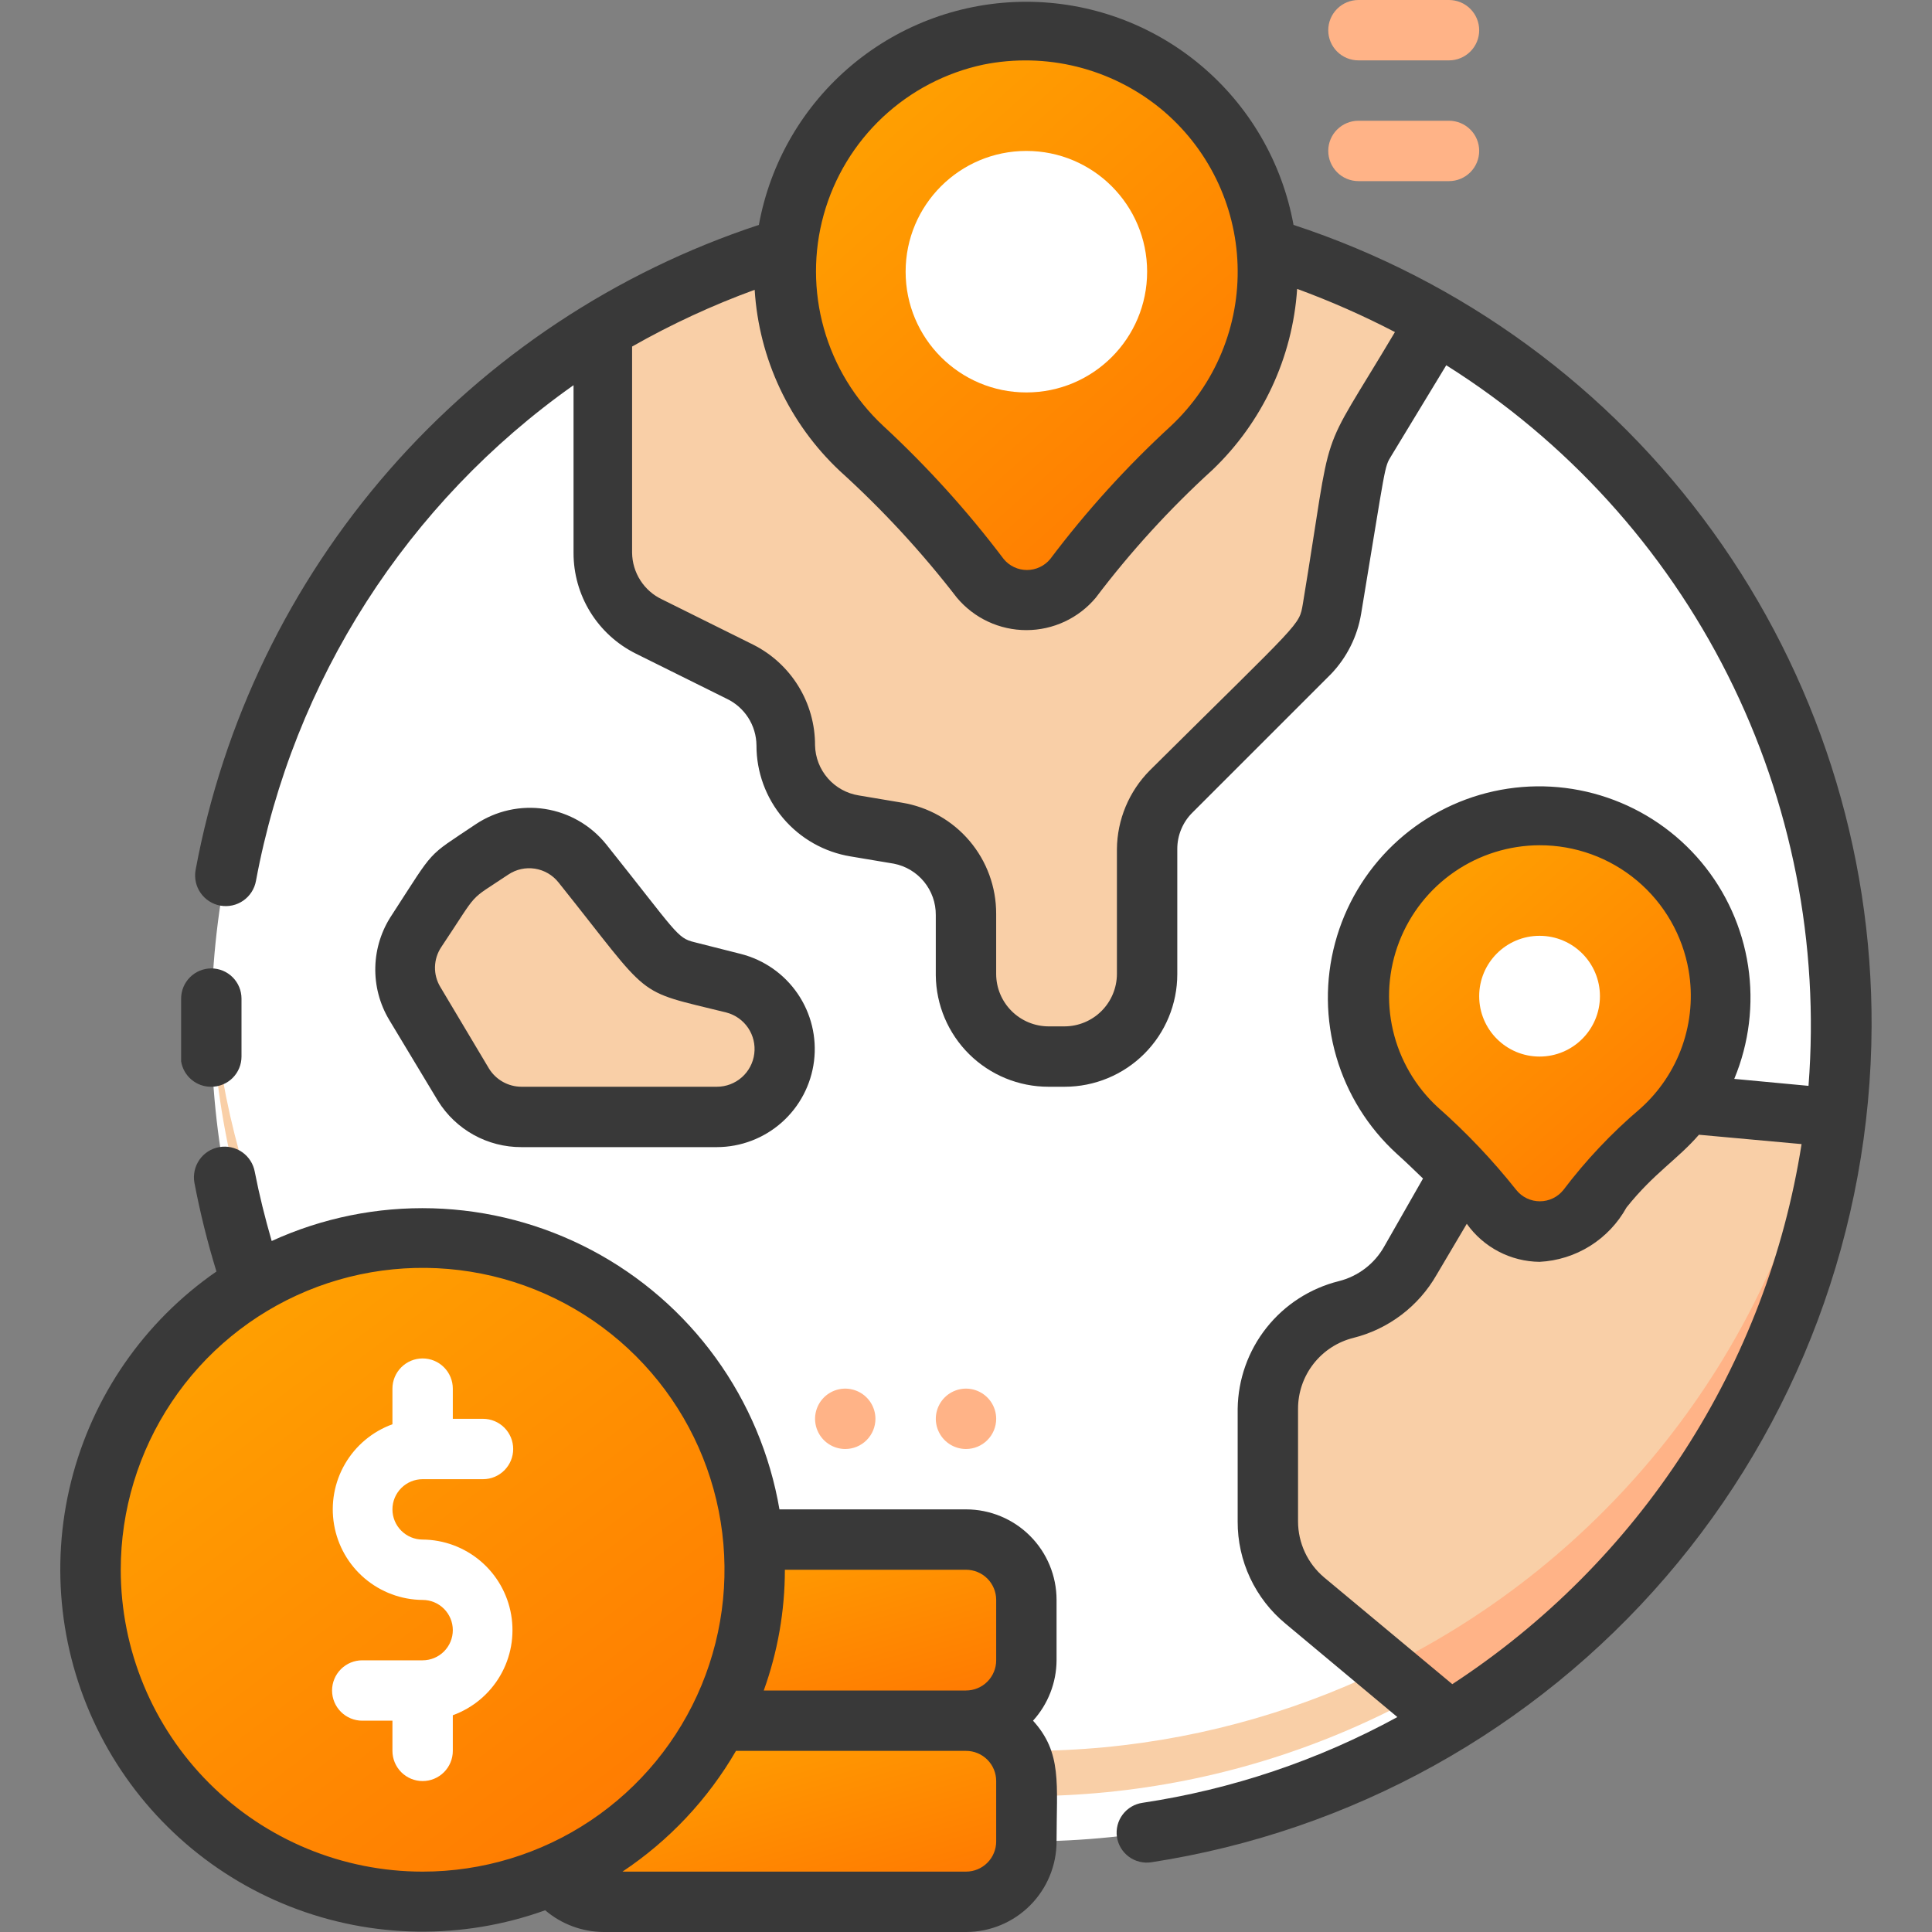 <svg xmlns="http://www.w3.org/2000/svg" width="88" height="88" viewBox="0 0 88 88" fill="none">
  <rect x="0" y="0" width="88" height="88" fill="#808080" stroke="none"/>
  <path d="M46.75 83.875C67.254 83.875 83.875 67.254 83.875 46.75C83.875 26.246 67.254 9.625 46.75 9.625C26.246 9.625 9.625 26.246 9.625 46.75C9.625 67.254 26.246 83.875 46.75 83.875Z" fill="white"/>
  <path d="M46.75 79.75C37.251 79.765 28.108 76.138 21.202 69.615C14.296 63.093 10.153 54.172 9.625 44.688C9.625 49.563 10.585 54.39 12.451 58.895C14.317 63.399 17.051 67.492 20.499 70.939C23.946 74.386 28.039 77.121 32.543 78.987C37.047 80.852 41.875 81.812 46.75 81.812C51.625 81.812 56.453 80.852 60.957 78.987C65.461 77.121 69.554 74.386 73.001 70.939C76.449 67.492 79.183 63.399 81.049 58.895C82.915 54.39 83.875 49.563 83.875 44.688C83.347 54.172 79.204 63.093 72.298 69.615C65.392 76.138 56.249 79.765 46.75 79.75Z" fill="#F9CFA7"/>
  <path d="M65.436 14.685C62.068 20.295 61.916 20.377 61.751 21.326L60.693 27.692C60.566 28.463 60.201 29.175 59.648 29.727L53.35 36.025C52.647 36.729 52.252 37.683 52.25 38.678V44.371C52.25 45.367 51.855 46.321 51.151 47.025C50.447 47.729 49.492 48.125 48.496 48.125H47.754C46.758 48.125 45.803 47.729 45.1 47.025C44.396 46.321 44 45.367 44 44.371V41.621C43.999 40.733 43.684 39.875 43.11 39.197C42.536 38.52 41.741 38.069 40.865 37.922L38.885 37.592C38.019 37.447 37.231 37.004 36.658 36.338C36.085 35.672 35.764 34.827 35.75 33.948C35.753 33.251 35.559 32.567 35.193 31.974C34.825 31.381 34.299 30.902 33.674 30.593L29.549 28.531C28.929 28.218 28.408 27.738 28.046 27.146C27.684 26.553 27.495 25.87 27.5 25.176V15.001C33.211 11.542 39.748 9.687 46.425 9.631C53.101 9.576 59.669 11.321 65.436 14.685Z" fill="#F9CFA7"/>
  <path d="M83.641 50.874C83.001 56.494 81.084 61.893 78.039 66.659C74.993 71.425 70.899 75.432 66.069 78.374L59.441 72.874C58.915 72.438 58.491 71.892 58.199 71.275C57.907 70.657 57.754 69.983 57.75 69.299V64.171C57.749 63.122 58.099 62.102 58.745 61.275C59.39 60.448 60.294 59.86 61.311 59.606C61.925 59.453 62.502 59.177 63.005 58.794C63.509 58.411 63.929 57.929 64.24 57.378L67.251 52.126C67.7 51.344 68.363 50.707 69.162 50.29C69.961 49.873 70.863 49.694 71.761 49.775L83.641 50.874Z" fill="#F9CFA7"/>
  <path d="M63.098 75.955L66.068 78.444C70.906 75.494 75.006 71.477 78.052 66.698C81.098 61.919 83.01 56.507 83.64 50.875H82.953C81.722 56.271 79.3 61.324 75.865 65.663C72.43 70.002 68.067 73.519 63.098 75.955Z" fill="#FFB387"/>
  <path d="M44 78.375H27.5C25.981 78.375 24.75 79.606 24.75 81.125V83.875C24.75 85.394 25.981 86.625 27.5 86.625H44C45.519 86.625 46.75 85.394 46.75 83.875V81.125C46.75 79.606 45.519 78.375 44 78.375Z" fill="url(#paint0_linear_6349_48429)"/>
  <path d="M44 70.125H27.5C25.981 70.125 24.75 71.356 24.75 72.875V75.625C24.75 77.144 25.981 78.375 27.5 78.375H44C45.519 78.375 46.75 77.144 46.75 75.625V72.875C46.75 71.356 45.519 70.125 44 70.125Z" fill="url(#paint1_linear_6349_48429)"/>
  <path d="M19.25 86.625C27.603 86.625 34.375 79.853 34.375 71.5C34.375 63.147 27.603 56.375 19.25 56.375C10.897 56.375 4.125 63.147 4.125 71.5C4.125 79.853 10.897 86.625 19.25 86.625Z" fill="url(#paint2_linear_6349_48429)"/>
  <path d="M57.75 12.375C57.75 10.552 57.296 8.757 56.43 7.153C55.564 5.548 54.313 4.184 52.789 3.183C51.265 2.182 49.517 1.576 47.7 1.418C45.884 1.261 44.057 1.557 42.383 2.281C40.71 3.004 39.243 4.133 38.114 5.564C36.984 6.996 36.229 8.685 35.915 10.481C35.6 12.277 35.737 14.123 36.314 15.853C36.89 17.583 37.887 19.142 39.215 20.391C40.31 21.371 41.339 22.423 42.295 23.54L44.633 26.29C44.891 26.601 45.214 26.852 45.58 27.024C45.946 27.196 46.346 27.285 46.75 27.285C47.154 27.285 47.554 27.196 47.92 27.024C48.286 26.852 48.609 26.601 48.867 26.29C50.483 24.149 52.292 22.16 54.271 20.35C55.363 19.327 56.234 18.092 56.833 16.721C57.431 15.35 57.743 13.871 57.75 12.375Z" fill="url(#paint3_linear_6349_48429)"/>
  <path d="M46.75 17.875C49.788 17.875 52.25 15.413 52.25 12.375C52.25 9.337 49.788 6.875 46.75 6.875C43.712 6.875 41.25 9.337 41.25 12.375C41.25 15.413 43.712 17.875 46.75 17.875Z" fill="white"/>
  <path d="M75.626 51.535C74.697 52.336 73.832 53.209 73.041 54.147L72.299 55.069C72.041 55.39 71.715 55.649 71.343 55.827C70.972 56.005 70.566 56.098 70.154 56.098C69.742 56.098 69.335 56.005 68.964 55.827C68.593 55.649 68.266 55.39 68.009 55.069C66.991 53.744 65.839 52.527 64.571 51.438C63.336 50.314 62.471 48.84 62.091 47.213C61.711 45.586 61.834 43.882 62.444 42.327C63.054 40.771 64.122 39.437 65.506 38.502C66.891 37.567 68.526 37.074 70.197 37.088C71.868 37.103 73.495 37.624 74.863 38.584C76.231 39.543 77.275 40.896 77.857 42.462C78.44 44.028 78.533 45.733 78.125 47.354C77.717 48.974 76.826 50.432 75.571 51.535H75.626Z" fill="url(#paint4_linear_6349_48429)"/>
  <path d="M70.125 48.125C71.644 48.125 72.875 46.894 72.875 45.375C72.875 43.856 71.644 42.625 70.125 42.625C68.606 42.625 67.375 43.856 67.375 45.375C67.375 46.894 68.606 48.125 70.125 48.125Z" fill="white"/>
  <path d="M21.136 39.531L22.401 38.693C23.045 38.266 23.825 38.095 24.588 38.215C25.352 38.335 26.043 38.736 26.526 39.339C29.702 43.313 29.922 43.918 31.269 44.248L33.414 44.784C34.082 44.952 34.674 45.338 35.098 45.881C35.521 46.424 35.751 47.093 35.752 47.781C35.752 48.602 35.426 49.389 34.846 49.969C34.266 50.549 33.479 50.875 32.658 50.875H23.748C23.215 50.877 22.692 50.74 22.229 50.477C21.765 50.214 21.379 49.835 21.108 49.376L18.881 45.678C18.58 45.176 18.428 44.6 18.442 44.016C18.457 43.431 18.638 42.863 18.963 42.378C20.297 40.37 20.462 39.985 21.136 39.531Z" fill="#F9CFA7"/>
  <path d="M9.625 49.5C9.99 49.5 10.339 49.355 10.597 49.098C10.855 48.84 11 48.49 11 48.125C11 47.245 11 46.379 11 45.485C11 45.121 10.855 44.771 10.597 44.513C10.339 44.255 9.99 44.11 9.625 44.11C9.26 44.11 8.911 44.255 8.653 44.513C8.395 44.771 8.25 45.121 8.25 45.485V48.345C8.303 48.671 8.471 48.966 8.723 49.178C8.975 49.39 9.295 49.505 9.625 49.5Z" fill="#393939"/>
  <path d="M58.918 10.244C58.399 7.392 56.897 4.813 54.672 2.956C52.447 1.098 49.64 0.081 46.742 0.081C43.844 0.081 41.037 1.098 38.812 2.956C36.587 4.813 35.084 7.392 34.566 10.244C28.05 12.394 22.231 16.256 17.717 21.425C13.204 26.594 10.162 32.88 8.909 39.627C8.876 39.808 8.88 39.993 8.919 40.172C8.958 40.352 9.032 40.522 9.137 40.672C9.241 40.823 9.375 40.951 9.529 41.05C9.683 41.15 9.856 41.217 10.036 41.25C10.217 41.282 10.402 41.279 10.581 41.24C10.761 41.201 10.93 41.127 11.081 41.022C11.232 40.917 11.36 40.784 11.459 40.63C11.559 40.475 11.626 40.303 11.659 40.122C13.355 31 18.545 22.899 26.124 17.545V25.176C26.121 26.13 26.385 27.065 26.885 27.876C27.386 28.688 28.103 29.343 28.956 29.769L33.081 31.817C33.488 32.007 33.833 32.307 34.077 32.684C34.32 33.062 34.452 33.5 34.456 33.949C34.453 35.164 34.884 36.341 35.67 37.268C36.456 38.196 37.547 38.813 38.746 39.009L40.713 39.339C41.254 39.444 41.741 39.736 42.09 40.163C42.439 40.59 42.628 41.125 42.624 41.676V44.426C42.638 45.777 43.185 47.067 44.145 48.017C45.106 48.967 46.402 49.5 47.753 49.5H48.495C49.855 49.5 51.16 48.959 52.122 47.998C53.084 47.036 53.624 45.731 53.624 44.371V38.679C53.622 38.366 53.683 38.057 53.804 37.769C53.924 37.48 54.101 37.219 54.325 37.001L60.623 30.704C61.348 29.947 61.827 28.988 61.998 27.954C63.139 21.079 63.043 21.299 63.373 20.762L65.875 16.637C71.356 20.084 75.79 24.964 78.698 30.749C81.606 36.534 82.878 43.004 82.375 49.459L78.993 49.142C79.67 47.516 79.888 45.735 79.623 43.993C79.358 42.252 78.62 40.616 77.49 39.265C76.359 37.914 74.88 36.899 73.212 36.331C71.545 35.762 69.753 35.663 68.033 36.042C66.313 36.422 64.73 37.267 63.456 38.484C62.183 39.702 61.268 41.245 60.812 42.947C60.355 44.648 60.374 46.442 60.867 48.134C61.36 49.825 62.307 51.349 63.606 52.539C64.019 52.91 64.418 53.295 64.816 53.68L63.043 56.787C62.823 57.175 62.527 57.514 62.172 57.783C61.818 58.052 61.412 58.247 60.98 58.355C59.678 58.68 58.52 59.426 57.686 60.479C56.853 61.531 56.392 62.829 56.374 64.171V69.3C56.37 70.19 56.564 71.07 56.942 71.876C57.321 72.683 57.873 73.395 58.56 73.961L63.648 78.21C60.038 80.182 56.11 81.504 52.043 82.115C51.682 82.166 51.356 82.358 51.136 82.65C50.917 82.941 50.823 83.308 50.874 83.669C50.901 83.847 50.963 84.019 51.056 84.174C51.149 84.329 51.272 84.464 51.418 84.571C51.563 84.679 51.729 84.756 51.904 84.799C52.08 84.843 52.263 84.851 52.441 84.824C61.547 83.422 69.854 78.818 75.868 71.839C81.882 64.859 85.209 55.963 85.249 46.75C85.28 38.663 82.749 30.774 78.018 24.216C73.288 17.657 66.601 12.766 58.918 10.244ZM44.796 2.942C46.206 2.659 47.662 2.692 49.057 3.039C50.453 3.387 51.755 4.039 52.868 4.95C53.924 5.819 54.783 6.904 55.387 8.132C55.991 9.36 56.326 10.702 56.37 12.07C56.415 13.437 56.167 14.799 55.643 16.063C55.12 17.327 54.333 18.465 53.335 19.401C51.321 21.251 49.48 23.28 47.835 25.465C47.706 25.621 47.544 25.746 47.361 25.832C47.178 25.918 46.978 25.963 46.776 25.963C46.574 25.963 46.374 25.918 46.191 25.832C46.008 25.746 45.847 25.621 45.718 25.465C44.069 23.28 42.228 21.246 40.218 19.387C38.932 18.185 38.001 16.653 37.526 14.959C37.05 13.264 37.048 11.472 37.52 9.776C37.992 8.081 38.92 6.547 40.203 5.342C41.486 4.138 43.075 3.307 44.796 2.942ZM59.344 27.5C59.165 28.517 59.344 28.174 52.373 35.09C51.424 36.045 50.886 37.333 50.874 38.679V44.371C50.87 45.001 50.618 45.604 50.173 46.049C49.728 46.495 49.125 46.746 48.495 46.75H47.753C47.123 46.746 46.52 46.495 46.075 46.049C45.629 45.604 45.377 45.001 45.374 44.371V41.621C45.377 40.406 44.947 39.229 44.16 38.301C43.374 37.374 42.283 36.757 41.084 36.561L39.118 36.231C38.571 36.144 38.071 35.868 37.707 35.451C37.343 35.034 37.136 34.502 37.124 33.949C37.127 32.995 36.863 32.06 36.362 31.248C35.862 30.437 35.145 29.782 34.291 29.356L30.166 27.307C29.759 27.118 29.414 26.817 29.171 26.44C28.928 26.063 28.796 25.625 28.791 25.176V15.785C30.577 14.769 32.444 13.905 34.374 13.2C34.569 16.343 35.956 19.294 38.251 21.45C40.197 23.213 41.982 25.146 43.586 27.225C43.974 27.687 44.457 28.059 45.004 28.314C45.55 28.569 46.146 28.701 46.749 28.701C47.352 28.701 47.947 28.569 48.494 28.314C49.04 28.059 49.524 27.687 49.911 27.225C51.498 25.127 53.275 23.18 55.219 21.409C57.495 19.24 58.874 16.296 59.083 13.159C60.608 13.718 62.096 14.375 63.538 15.125C59.908 21.23 60.788 18.782 59.344 27.5ZM70.124 38.5C71.748 38.496 73.32 39.066 74.564 40.111C75.807 41.155 76.64 42.606 76.916 44.206C77.113 45.357 77.012 46.54 76.625 47.642C76.238 48.743 75.576 49.728 74.703 50.504C73.407 51.606 72.236 52.846 71.21 54.202C71.081 54.363 70.918 54.493 70.732 54.582C70.547 54.671 70.344 54.717 70.138 54.717C69.932 54.717 69.728 54.671 69.543 54.582C69.357 54.493 69.194 54.363 69.065 54.202C67.987 52.843 66.791 51.582 65.49 50.435C64.473 49.499 63.761 48.278 63.448 46.931C63.135 45.585 63.235 44.175 63.735 42.887C64.236 41.598 65.113 40.49 66.253 39.707C67.392 38.925 68.741 38.504 70.124 38.5ZM66.15 76.711L60.306 71.844C59.937 71.531 59.639 71.141 59.435 70.702C59.231 70.263 59.125 69.784 59.124 69.3V64.171C59.123 63.429 59.37 62.708 59.826 62.123C60.282 61.537 60.92 61.121 61.64 60.94C62.434 60.742 63.179 60.385 63.831 59.891C64.484 59.397 65.029 58.776 65.435 58.066L66.81 55.742C67.187 56.272 67.683 56.705 68.259 57.006C68.835 57.307 69.474 57.468 70.124 57.475C70.94 57.434 71.732 57.185 72.425 56.752C73.118 56.318 73.689 55.715 74.084 55C75.335 53.432 76.408 52.814 77.384 51.686L82.059 52.112C81.275 57.097 79.455 61.862 76.715 66.1C73.974 70.337 70.375 73.952 66.15 76.711Z" fill="#393939"/>
  <path d="M44 68.75H35.503C35.077 66.258 34.084 63.897 32.601 61.85C31.118 59.803 29.184 58.124 26.949 56.943C24.714 55.762 22.238 55.11 19.711 55.037C17.184 54.965 14.674 55.474 12.375 56.526C12.073 55.481 11.812 54.436 11.605 53.377C11.573 53.197 11.505 53.024 11.406 52.87C11.307 52.715 11.178 52.582 11.028 52.477C10.723 52.266 10.348 52.184 9.983 52.25C9.618 52.315 9.294 52.523 9.083 52.827C8.872 53.132 8.79 53.508 8.855 53.872C9.115 55.237 9.45 56.587 9.859 57.915C6.565 60.194 4.212 63.593 3.239 67.48C2.267 71.366 2.742 75.473 4.575 79.035C6.408 82.597 9.475 85.37 13.202 86.837C16.93 88.305 21.064 88.366 24.833 87.01C25.576 87.646 26.522 87.996 27.5 88H44C45.094 88 46.144 87.565 46.917 86.791C47.691 86.018 48.125 84.969 48.125 83.875C48.125 81.248 48.387 79.846 47.053 78.375C47.737 77.622 48.119 76.642 48.125 75.625V72.875C48.125 71.781 47.691 70.731 46.917 69.958C46.144 69.184 45.094 68.75 44 68.75ZM44 71.5C44.365 71.5 44.715 71.644 44.973 71.902C45.23 72.16 45.375 72.51 45.375 72.875V75.625C45.375 75.989 45.23 76.339 44.973 76.597C44.715 76.855 44.365 77 44 77H34.788C35.424 75.236 35.75 73.375 35.75 71.5H44ZM5.5 71.5C5.5 68.78 6.307 66.122 7.818 63.861C9.328 61.599 11.476 59.837 13.988 58.796C16.501 57.756 19.266 57.483 21.933 58.014C24.6 58.544 27.05 59.854 28.973 61.777C30.896 63.7 32.206 66.15 32.736 68.817C33.267 71.484 32.994 74.249 31.954 76.761C30.913 79.274 29.151 81.421 26.889 82.932C24.628 84.443 21.97 85.25 19.25 85.25C15.604 85.25 12.106 83.801 9.528 81.222C6.949 78.644 5.5 75.146 5.5 71.5ZM45.375 83.875C45.375 84.239 45.23 84.589 44.973 84.847C44.715 85.105 44.365 85.25 44 85.25H28.353C30.475 83.837 32.244 81.955 33.523 79.75H44C44.181 79.75 44.36 79.785 44.526 79.854C44.693 79.923 44.845 80.025 44.973 80.152C45.1 80.28 45.202 80.432 45.271 80.599C45.34 80.765 45.375 80.944 45.375 81.125V83.875Z" fill="#393939"/>
  <path d="M23.746 52.25H32.656C33.744 52.247 34.794 51.847 35.608 51.125C36.422 50.403 36.944 49.409 37.078 48.329C37.211 47.249 36.946 46.158 36.332 45.26C35.718 44.362 34.797 43.718 33.742 43.45L31.625 42.914C30.828 42.722 30.828 42.488 27.624 38.473C26.926 37.598 25.925 37.018 24.82 36.847C23.714 36.676 22.585 36.928 21.656 37.552C19.387 39.078 19.855 38.583 17.848 41.677C17.378 42.379 17.117 43.2 17.095 44.044C17.073 44.889 17.291 45.722 17.724 46.448L19.951 50.147C20.352 50.792 20.911 51.324 21.575 51.692C22.239 52.06 22.987 52.252 23.746 52.25ZM20.102 43.134C21.876 40.48 21.244 41.113 23.155 39.834C23.511 39.596 23.943 39.501 24.366 39.567C24.789 39.634 25.171 39.856 25.438 40.192C29.782 45.623 28.806 45.059 33.083 46.118C33.487 46.223 33.839 46.471 34.074 46.817C34.308 47.163 34.409 47.582 34.356 47.997C34.304 48.411 34.103 48.792 33.79 49.069C33.477 49.346 33.074 49.499 32.656 49.5H23.746C23.451 49.498 23.162 49.422 22.904 49.277C22.647 49.133 22.431 48.926 22.275 48.675L20.061 44.963C19.892 44.686 19.806 44.367 19.813 44.042C19.821 43.718 19.921 43.403 20.102 43.134Z" fill="#393939"/>
  <path d="M19.25 70.125C18.885 70.125 18.536 69.98 18.278 69.722C18.02 69.464 17.875 69.115 17.875 68.75C17.875 68.385 18.02 68.036 18.278 67.778C18.536 67.52 18.885 67.375 19.25 67.375H22C22.365 67.375 22.714 67.23 22.972 66.972C23.23 66.714 23.375 66.365 23.375 66C23.375 65.635 23.23 65.286 22.972 65.028C22.714 64.77 22.365 64.625 22 64.625H20.625V63.25C20.625 62.885 20.48 62.536 20.222 62.278C19.964 62.02 19.615 61.875 19.25 61.875C18.885 61.875 18.536 62.02 18.278 62.278C18.02 62.536 17.875 62.885 17.875 63.25V64.873C16.966 65.203 16.201 65.842 15.715 66.678C15.229 67.514 15.053 68.495 15.217 69.449C15.38 70.402 15.874 71.268 16.611 71.894C17.349 72.52 18.283 72.868 19.25 72.875C19.615 72.875 19.964 73.02 20.222 73.278C20.48 73.536 20.625 73.885 20.625 74.25C20.625 74.615 20.48 74.964 20.222 75.222C19.964 75.48 19.615 75.625 19.25 75.625H16.5C16.135 75.625 15.786 75.77 15.528 76.028C15.27 76.286 15.125 76.635 15.125 77C15.125 77.365 15.27 77.714 15.528 77.972C15.786 78.23 16.135 78.375 16.5 78.375H17.875V79.75C17.875 80.115 18.02 80.464 18.278 80.722C18.536 80.98 18.885 81.125 19.25 81.125C19.615 81.125 19.964 80.98 20.222 80.722C20.48 80.464 20.625 80.115 20.625 79.75V78.127C21.534 77.797 22.299 77.158 22.785 76.322C23.271 75.486 23.447 74.505 23.283 73.551C23.12 72.598 22.626 71.732 21.889 71.106C21.151 70.48 20.217 70.132 19.25 70.125Z" fill="white"/>
  <path d="M44 66C43.728 66 43.462 65.919 43.236 65.768C43.01 65.617 42.834 65.402 42.73 65.151C42.626 64.9 42.598 64.624 42.651 64.357C42.705 64.09 42.835 63.845 43.028 63.653C43.22 63.46 43.465 63.33 43.732 63.276C43.998 63.223 44.275 63.251 44.526 63.355C44.777 63.459 44.992 63.635 45.143 63.861C45.294 64.087 45.375 64.353 45.375 64.625C45.375 64.99 45.23 65.339 44.972 65.597C44.714 65.855 44.365 66 44 66Z" fill="#FFB387"/>
  <path d="M38.5 66C38.228 66 37.962 65.919 37.736 65.768C37.51 65.617 37.334 65.402 37.23 65.151C37.126 64.9 37.098 64.624 37.151 64.357C37.205 64.09 37.335 63.845 37.528 63.653C37.72 63.46 37.965 63.33 38.232 63.276C38.498 63.223 38.775 63.251 39.026 63.355C39.277 63.459 39.492 63.635 39.643 63.861C39.794 64.087 39.875 64.353 39.875 64.625C39.875 64.99 39.73 65.339 39.472 65.597C39.214 65.855 38.865 66 38.5 66Z" fill="#FFB387"/>
  <path d="M66 2.75H61.875C61.51 2.75 61.161 2.605 60.903 2.347C60.645 2.089 60.5 1.74 60.5 1.375C60.5 1.01 60.645 0.661 60.903 0.403C61.161 0.145 61.51 0 61.875 0L66 0C66.365 0 66.714 0.145 66.972 0.403C67.23 0.661 67.375 1.01 67.375 1.375C67.375 1.74 67.23 2.089 66.972 2.347C66.714 2.605 66.365 2.75 66 2.75Z" fill="#FFB387"/>
  <path d="M66 8.25H61.875C61.51 8.25 61.161 8.105 60.903 7.847C60.645 7.589 60.5 7.24 60.5 6.875C60.5 6.51 60.645 6.161 60.903 5.903C61.161 5.645 61.51 5.5 61.875 5.5H66C66.365 5.5 66.714 5.645 66.972 5.903C67.23 6.161 67.375 6.51 67.375 6.875C67.375 7.24 67.23 7.589 66.972 7.847C66.714 8.105 66.365 8.25 66 8.25Z" fill="#FFB387"/>
  <defs>
    <linearGradient id="paint0_linear_6349_48429" x1="24.054" y1="75.281" x2="29.286" y2="93.699" gradientUnits="userSpaceOnUse">
      <stop stop-color="#FFB400"/>
      <stop offset="1" stop-color="#FF6C02"/>
    </linearGradient>
    <linearGradient id="paint1_linear_6349_48429" x1="24.054" y1="67.031" x2="29.286" y2="85.449" gradientUnits="userSpaceOnUse">
      <stop stop-color="#FFB400"/>
      <stop offset="1" stop-color="#FF6C02"/>
    </linearGradient>
    <linearGradient id="paint2_linear_6349_48429" x1="3.168" y1="45.031" x2="38.295" y2="91.404" gradientUnits="userSpaceOnUse">
      <stop stop-color="#FFB400"/>
      <stop offset="1" stop-color="#FF6C02"/>
    </linearGradient>
    <linearGradient id="paint3_linear_6349_48429" x1="35.054" y1="-8.339" x2="66.104" y2="26.469" gradientUnits="userSpaceOnUse">
      <stop stop-color="#FFB400"/>
      <stop offset="1" stop-color="#FF6C02"/>
    </linearGradient>
    <linearGradient id="paint4_linear_6349_48429" x1="61.353" y1="29.959" x2="84.074" y2="55.994" gradientUnits="userSpaceOnUse">
      <stop stop-color="#FFB400"/>
      <stop offset="1" stop-color="#FF6C02"/>
    </linearGradient>
  </defs>
</svg>
